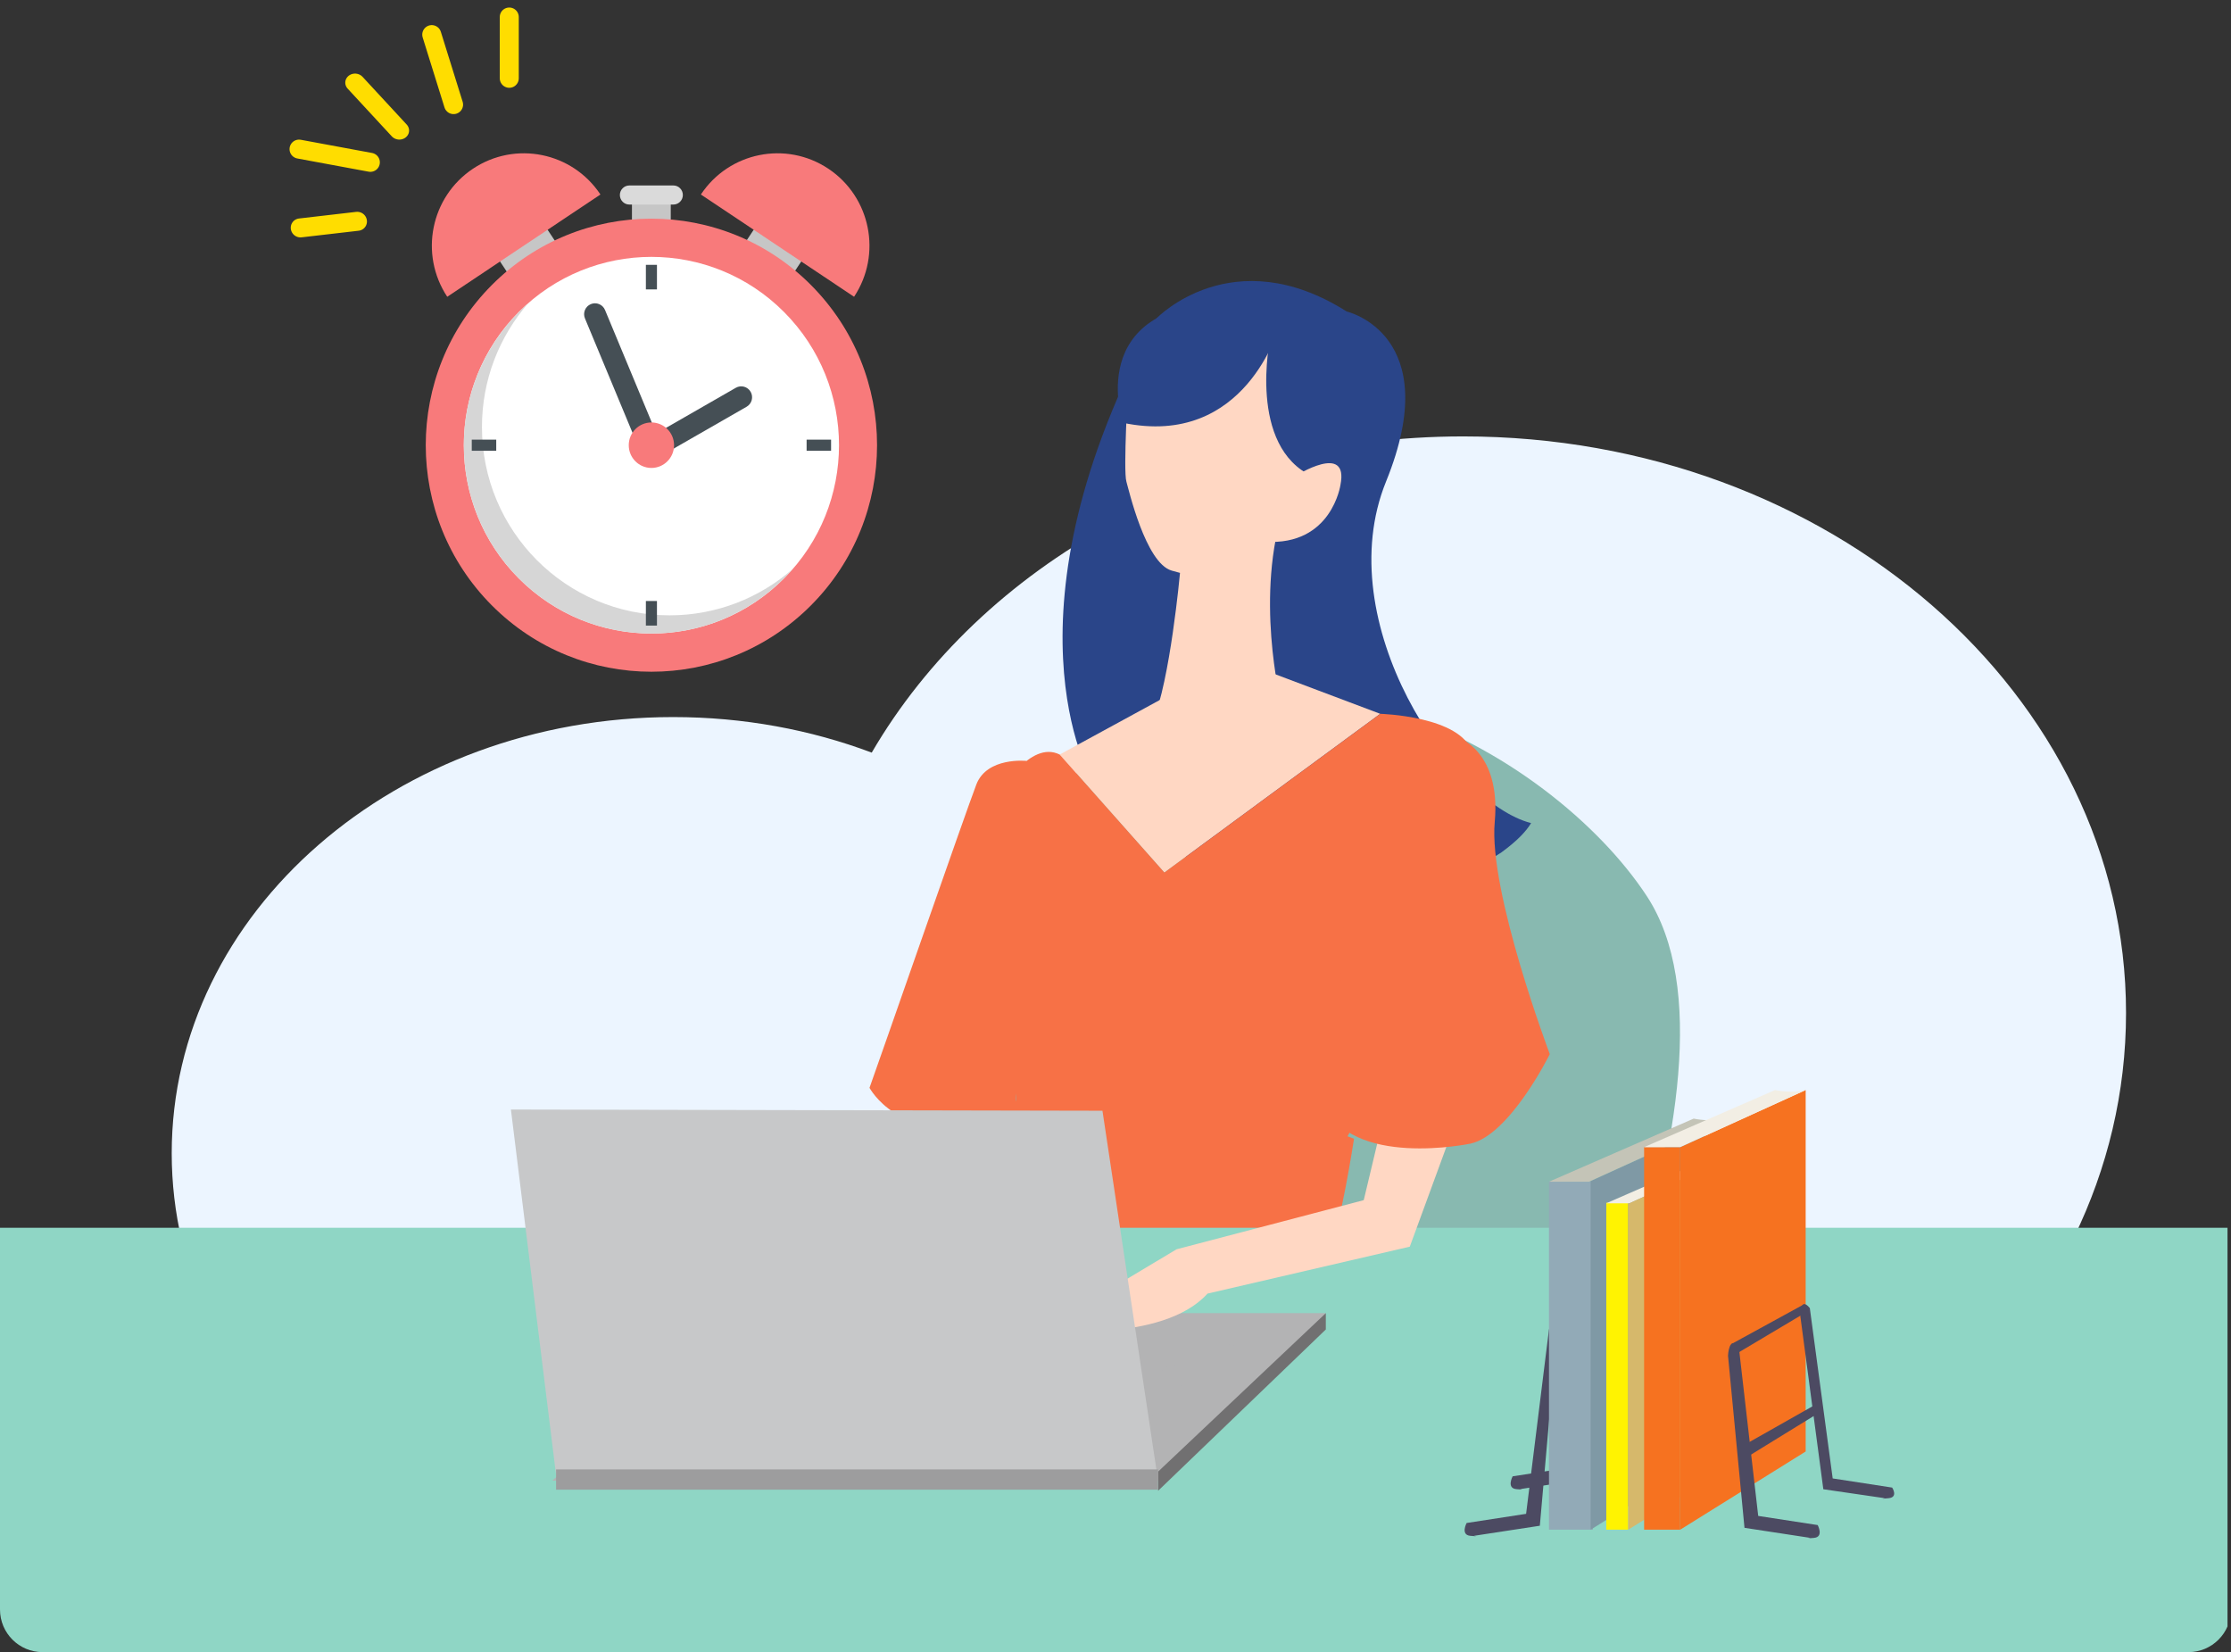 <svg width="262" height="194" viewBox="0 0 262 194" fill="none" xmlns="http://www.w3.org/2000/svg">
<rect x="0" y="0" width="262" height="194" fill="#333333" stroke="none"/>
<g clip-path="url(#clip0_10453_1924)">
<path fill-rule="evenodd" clip-rule="evenodd" d="M79.058 84.201C87.341 84.201 95.223 85.691 102.373 88.375C115.215 66.345 141.498 51.245 171.837 51.245C214.824 51.245 249.673 81.556 249.673 118.945C249.673 156.335 214.824 186.645 171.837 186.645H79.058C46.533 186.645 20.166 163.713 20.166 135.423C20.166 107.134 46.533 84.201 79.058 84.201Z" fill="#ECF5FF"/>
<path d="M144.123 196.201C144.123 196.201 174.646 196.473 175.287 194.532C179.886 180.597 207.309 126.427 193.387 105.212C182.282 88.29 148.336 68.213 123.607 93.439C119.018 98.12 111.976 109.84 110.516 118.023L104.213 187.255L144.123 196.201Z" fill="#88B9B0"/>
<path d="M176.328 100.085C178.19 98.73 179.249 97.59 179.805 96.648C170.573 94.326 156.042 73.11 162.774 56.541C169.796 39.257 158.154 36.579 158.154 36.579C144.733 28.086 135.829 37.371 135.829 37.371C116.809 72.063 128.123 91.318 128.123 91.318L137.829 96.487C143.308 118.643 166.35 106.556 176.328 100.085H176.328Z" fill="#2A4589"/>
<path d="M143.217 36.905C143.217 36.905 132.069 37.465 132.496 45.077C132.496 45.077 131.891 55.264 132.281 56.56C132.528 57.381 134.522 66.109 137.59 67C140.658 67.892 139.084 67.299 139.084 67.299L148.28 63.561L153.141 60.351L157.726 50.396C157.726 50.396 157.914 44.58 156.256 43.133C154.597 41.687 150.709 38.402 150.709 38.402C150.709 38.402 147.035 34.044 143.218 36.906L143.217 36.905Z" fill="#FFD7C3"/>
<path d="M138.576 67.268C138.576 67.268 137.407 80.051 135.369 84.688C135.369 84.688 148.797 89.29 150.416 82.419C150.416 82.419 147.279 69.799 150.868 59.296L138.576 67.268Z" fill="#FFD7C3"/>
<path d="M124.445 88.602L138.263 81.074L149.39 79.034L162.087 83.818L136.739 102.458L124.445 88.602Z" fill="#FFD7C3"/>
<path d="M120.559 89.349C120.559 89.349 115.914 88.852 114.659 92.115C113.404 95.377 103.115 124.968 102.111 127.738C102.111 127.738 105.624 134.273 114.909 131.512L119.199 132.192L120.559 89.349V89.349Z" fill="#F77146"/>
<path d="M117.419 93.119C117.419 93.119 120.932 86.846 124.445 88.602L136.739 102.458L162.087 83.818C162.087 83.818 171.623 84.085 172.878 88.351C172.878 88.351 160.26 134.524 157.033 134.775C157.033 134.775 137.793 129.004 119.2 134.775C119.2 134.775 117.968 131.764 119.2 129.505C120.431 127.247 112.652 120.044 112.902 109.216C113.154 98.388 117.42 93.118 117.42 93.118L117.419 93.119Z" fill="#F77146"/>
<path d="M102.916 151.185L79.639 156.718L65.648 195.812H137.87L137.156 179.98C137.156 179.98 169.287 174.787 155.107 144.173H119.06L102.917 151.185H102.916Z" fill="#E0778E"/>
<path d="M118.848 133.712C118.848 133.712 137.928 125.836 159.013 133.712C159.013 133.712 157.239 145.144 156.347 145.399C155.454 145.653 154.522 145.653 154.522 145.653H118.582C118.582 145.653 117.275 138.031 118.848 133.712Z" fill="#F77146"/>
<path d="M150.217 38.318C150.217 38.318 146.307 52.684 131.855 49.644C131.855 49.644 127.192 35.801 144.189 35.489L151.291 35.208L150.217 38.318Z" fill="#2A4589"/>
<path d="M149.156 39.795C149.156 39.795 146.472 52.437 154.17 55.958L160.921 52.766C160.921 52.766 159.011 42.465 158.503 41.661C157.994 40.858 151.742 36.997 151.742 36.997L149.56 37.778L149.157 39.794L149.156 39.795Z" fill="#2A4589"/>
<path d="M152.151 55.883C152.151 55.883 158.424 51.903 157.419 56.934C157.419 56.934 156.403 64.104 148.584 63.613L152.151 55.882L152.151 55.883Z" fill="#FFD7C3"/>
<path d="M261.59 144.173H0V195.812H261.59V144.173Z" fill="#8FD6C5"/>
<path d="M87.479 154.193L64.852 173.863H137.112L155.701 154.193H87.479Z" fill="#B3B3B4"/>
<path d="M91.403 155.889L71.475 171.804L71.739 172.135L91.668 156.221L91.403 155.889Z" fill="#B3B3B4"/>
<path d="M96.169 155.89L76.24 171.804L76.505 172.136L96.434 156.221L96.169 155.89Z" fill="#B3B3B4"/>
<path d="M100.931 155.889L81.002 171.804L81.267 172.135L101.195 156.221L100.931 155.889Z" fill="#B3B3B4"/>
<path d="M105.697 155.889L85.768 171.804L86.032 172.135L105.962 156.22L105.697 155.889Z" fill="#B3B3B4"/>
<path d="M110.46 155.891L90.531 171.805L90.796 172.137L110.725 156.222L110.46 155.891Z" fill="#B3B3B4"/>
<path d="M115.224 155.89L95.295 171.805L95.56 172.136L115.488 156.222L115.224 155.89Z" fill="#B3B3B4"/>
<path d="M119.987 155.891L100.059 171.806L100.323 172.137L120.252 156.223L119.987 155.891Z" fill="#B3B3B4"/>
<path d="M124.749 155.891L104.82 171.805L105.085 172.137L125.014 156.222L124.749 155.891Z" fill="#B3B3B4"/>
<path d="M127.921 155.873L109.584 171.79L109.862 172.111L128.199 156.193L127.921 155.873Z" fill="#B3B3B4"/>
<path d="M133.226 155.892L113.297 171.806L113.562 172.138L133.49 156.223L133.226 155.892Z" fill="#B3B3B4"/>
<path d="M137.99 155.891L118.061 171.806L118.325 172.137L138.255 156.222L137.99 155.891Z" fill="#B3B3B4"/>
<path d="M142.753 155.891L122.824 171.806L123.089 172.137L143.018 156.223L142.753 155.891Z" fill="#B3B3B4"/>
<path d="M146.636 155.871L128.299 171.789L128.576 172.109L146.913 156.191L146.636 155.871Z" fill="#B3B3B4"/>
<path d="M163.573 126.593L160.153 140.926L138.17 146.697L122.361 156.159C122.361 156.159 136.47 157.816 141.803 151.901L165.561 146.388L171.467 130.282L163.574 126.593H163.573Z" fill="#FFD7C3"/>
<path d="M136.006 172.802V175.052L155.7 156.112V154.193L136.006 172.802Z" fill="#717071"/>
<path d="M135.9 173.204H65.304L60 130.286L129.469 130.427L135.9 173.204Z" fill="#C7C8C9"/>
<path d="M136.004 172.545H65.303V174.923H136.004V172.545Z" fill="#9D9D9E"/>
<path d="M171.35 86.666C171.35 86.666 176.283 88.3 175.537 96.507C174.79 104.714 182.002 123.777 182.002 123.777C182.002 123.777 177.336 133.233 172.706 134.286C172.706 134.286 158.518 137.274 155.412 129.486C155.412 129.486 158.388 113.25 157.396 109.469L171.35 86.666Z" fill="#F77146"/>
<path d="M181.907 156.1L179.22 177.761L172.236 178.836C172.236 178.836 171.484 180.233 172.666 180.341C173.847 180.448 173.096 180.341 173.096 180.341L180.832 179.159L182.766 157.164C182.766 157.164 183.088 154.641 181.906 156.101L181.907 156.1Z" fill="#4C4A62"/>
<path d="M187.311 150.62L184.625 172.282L177.64 173.356C177.64 173.356 176.888 174.753 178.07 174.861C179.252 174.968 178.5 174.861 178.5 174.861L186.236 173.679L188.171 151.684C188.171 151.684 188.493 149.16 187.311 150.621V150.62Z" fill="#4C4A62"/>
<path d="M187.064 138.763H181.906V179.622H187.064V138.763Z" fill="#92AAB7"/>
<path d="M186.801 138.688L200.221 132.578V171.254L186.801 179.623V138.688Z" fill="#7F99A5"/>
<path d="M181.906 138.764L198.898 131.352C198.898 131.352 201.037 131.815 202.878 131.352L186.59 138.764H181.906Z" fill="#C4C4B7"/>
<path d="M191.213 141.229H188.635V179.623H191.213V141.229Z" fill="#FFF301"/>
<path d="M188.617 141.301L198.57 136.959C198.57 136.959 199.823 137.23 200.901 136.959L191.361 141.301H188.617Z" fill="#F2EEE4"/>
<path d="M191.213 141.352L203.765 135.64V171.799L191.213 179.623V141.352Z" fill="#D6B86B"/>
<path d="M197.315 134.704H193.078V179.623H197.315V134.704Z" fill="#F67220"/>
<path d="M197.318 134.704L212.051 128V170.44L197.318 179.623V134.704Z" fill="#F67220"/>
<path d="M193.078 134.704L208.448 128C208.448 128 210.382 128.419 212.048 128L197.315 134.704H193.078Z" fill="#F2EEE4"/>
<path d="M204.2 158.185L206.478 178.006L213.462 179.08C213.462 179.08 214.214 180.477 213.032 180.585C211.851 180.692 212.603 180.585 212.603 180.585L204.866 179.403L202.932 159.198C202.932 159.198 203.018 156.725 204.2 158.186V158.185Z" fill="#4C4A62"/>
<path d="M212.538 153.603L215.224 173.603L222.209 174.678C222.209 174.678 222.961 175.819 221.779 175.926C220.597 176.033 221.349 175.926 221.349 175.926L214.124 174.872L211.423 154.539C211.423 154.539 211.356 152.144 212.538 153.603Z" fill="#4C4A62"/>
<path d="M211.897 153.132L203.309 157.834L204.042 158.888L212.151 154.061L211.897 153.132Z" fill="#4C4A62"/>
<path d="M213.425 164.811L204.203 170.031L204.991 171.201L213.698 165.843L213.425 164.811Z" fill="#4C4A62"/>
<g clip-path="url(#clip1_10453_1924)">
<path d="M63.395 25.604L57.812 29.33L59.875 32.444L65.458 28.717L63.395 25.604Z" fill="#C6C6C6"/>
<path d="M52.523 34.849C49.22 29.862 50.569 23.131 55.537 19.816C60.505 16.5 67.21 17.854 70.513 22.84L52.523 34.849Z" fill="#F87A7B"/>
<path d="M57.438 28.808C55.56 25.974 56.327 22.148 59.151 20.264C61.974 18.379 65.785 19.148 67.663 21.983L57.438 28.808V28.808Z" fill="#F87A7B"/>
<path d="M89.424 25.6L87.361 28.714L92.945 32.44L95.007 29.326L89.424 25.6Z" fill="#C6C6C6"/>
<path d="M100.299 34.849C103.603 29.862 102.253 23.131 97.285 19.816C92.317 16.5 85.612 17.854 82.309 22.84L100.299 34.848L100.299 34.849Z" fill="#F87A7B"/>
<path d="M95.387 28.808C97.265 25.974 96.498 22.148 93.674 20.264C90.851 18.379 87.04 19.148 85.162 21.983L95.387 28.808V28.808Z" fill="#F87A7B"/>
<path d="M78.772 22.685H74.213V26.424H78.772V22.685Z" fill="#C6C6C6"/>
<path d="M95.237 71.087C105.585 60.699 105.585 43.856 95.237 33.468C84.888 23.079 68.109 23.079 57.76 33.468C47.411 43.856 47.411 60.699 57.76 71.087C68.109 81.475 84.888 81.475 95.237 71.087Z" fill="#F87A7B"/>
<path d="M92.077 67.915C100.681 59.278 100.681 45.276 92.077 36.64C83.474 28.004 69.525 28.004 60.922 36.64C52.318 45.276 52.318 59.278 60.922 67.915C69.525 76.551 83.474 76.551 92.077 67.915Z" fill="white"/>
<path d="M78.629 72.255C66.462 72.255 56.599 62.354 56.599 50.141C56.599 44.578 58.65 39.499 62.028 35.613C57.4 39.667 54.471 45.627 54.471 52.278C54.471 64.491 64.334 74.392 76.501 74.392C83.126 74.392 89.064 71.452 93.102 66.806C89.23 70.197 84.171 72.255 78.629 72.255V72.255Z" fill="#D6D6D6"/>
<path d="M77.284 51.386C77.556 52.04 77.249 52.79 76.598 53.063C75.947 53.336 75.199 53.027 74.927 52.374L68.695 37.39C68.423 36.736 68.73 35.985 69.381 35.713C70.032 35.44 70.78 35.748 71.052 36.402L77.284 51.386H77.284Z" fill="#454F55"/>
<path d="M78.21 53.197C77.598 53.549 76.818 53.336 76.468 52.721C76.117 52.106 76.33 51.323 76.942 50.972L86.412 45.535C87.024 45.184 87.804 45.397 88.154 46.011C88.505 46.626 88.292 47.41 87.68 47.761L78.21 53.197H78.21Z" fill="#454F55"/>
<path d="M79.159 52.278C79.159 53.753 77.968 54.948 76.499 54.948C75.029 54.948 73.838 53.753 73.838 52.278C73.838 50.802 75.029 49.607 76.499 49.607C77.968 49.607 79.159 50.803 79.159 52.278Z" fill="#F87A7B"/>
<path d="M77.15 31.098H75.85V33.983H77.15V31.098Z" fill="#454F55"/>
<path d="M77.15 70.572H75.85V73.457H77.15V70.572Z" fill="#454F55"/>
<path d="M97.598 51.626H94.725V52.931H97.598V51.626Z" fill="#454F55"/>
<path d="M58.276 51.626H55.402V52.931H58.276V51.626Z" fill="#454F55"/>
<path d="M80.192 22.898C80.192 23.518 79.692 24.02 79.075 24.02H73.913C73.295 24.02 72.795 23.518 72.795 22.898C72.795 22.279 73.295 21.777 73.913 21.777H79.075C79.692 21.777 80.192 22.279 80.192 22.898Z" fill="#DADADA"/>
</g>
<path d="M53.266 12.283L50.704 4.065M43.492 19.061L35.118 17.51" stroke="#FFDD00" stroke-width="2.233" stroke-linecap="round"/>
<path d="M59.807 9.192L59.806 2" stroke="#FFDD00" stroke-width="2.233" stroke-linecap="round"/>
<line x1="1.117" y1="-1.117" x2="8.747" y2="-1.117" transform="matrix(-0.679 -0.734 0.783 -0.622 48.518 15.442)" stroke="#FFDD00" stroke-width="2.233" stroke-linecap="round"/>
<line x1="1.117" y1="-1.117" x2="7.876" y2="-1.117" transform="matrix(-0.993 0.115 -0.134 -0.991 42.934 24.75)" stroke="#FFDD00" stroke-width="2.233" stroke-linecap="round"/>
</g>
<defs>
<clipPath id="clip0_10453_1924">
<path d="M0 0H262V189C262 191.761 259.761 194 257 194H5C2.239 194 0 191.761 0 189V0Z" fill="white"/>
</clipPath>
<clipPath id="clip1_10453_1924">
<rect width="53" height="62" fill="white" transform="translate(50 18)"/>
</clipPath>
</defs>
</svg>
